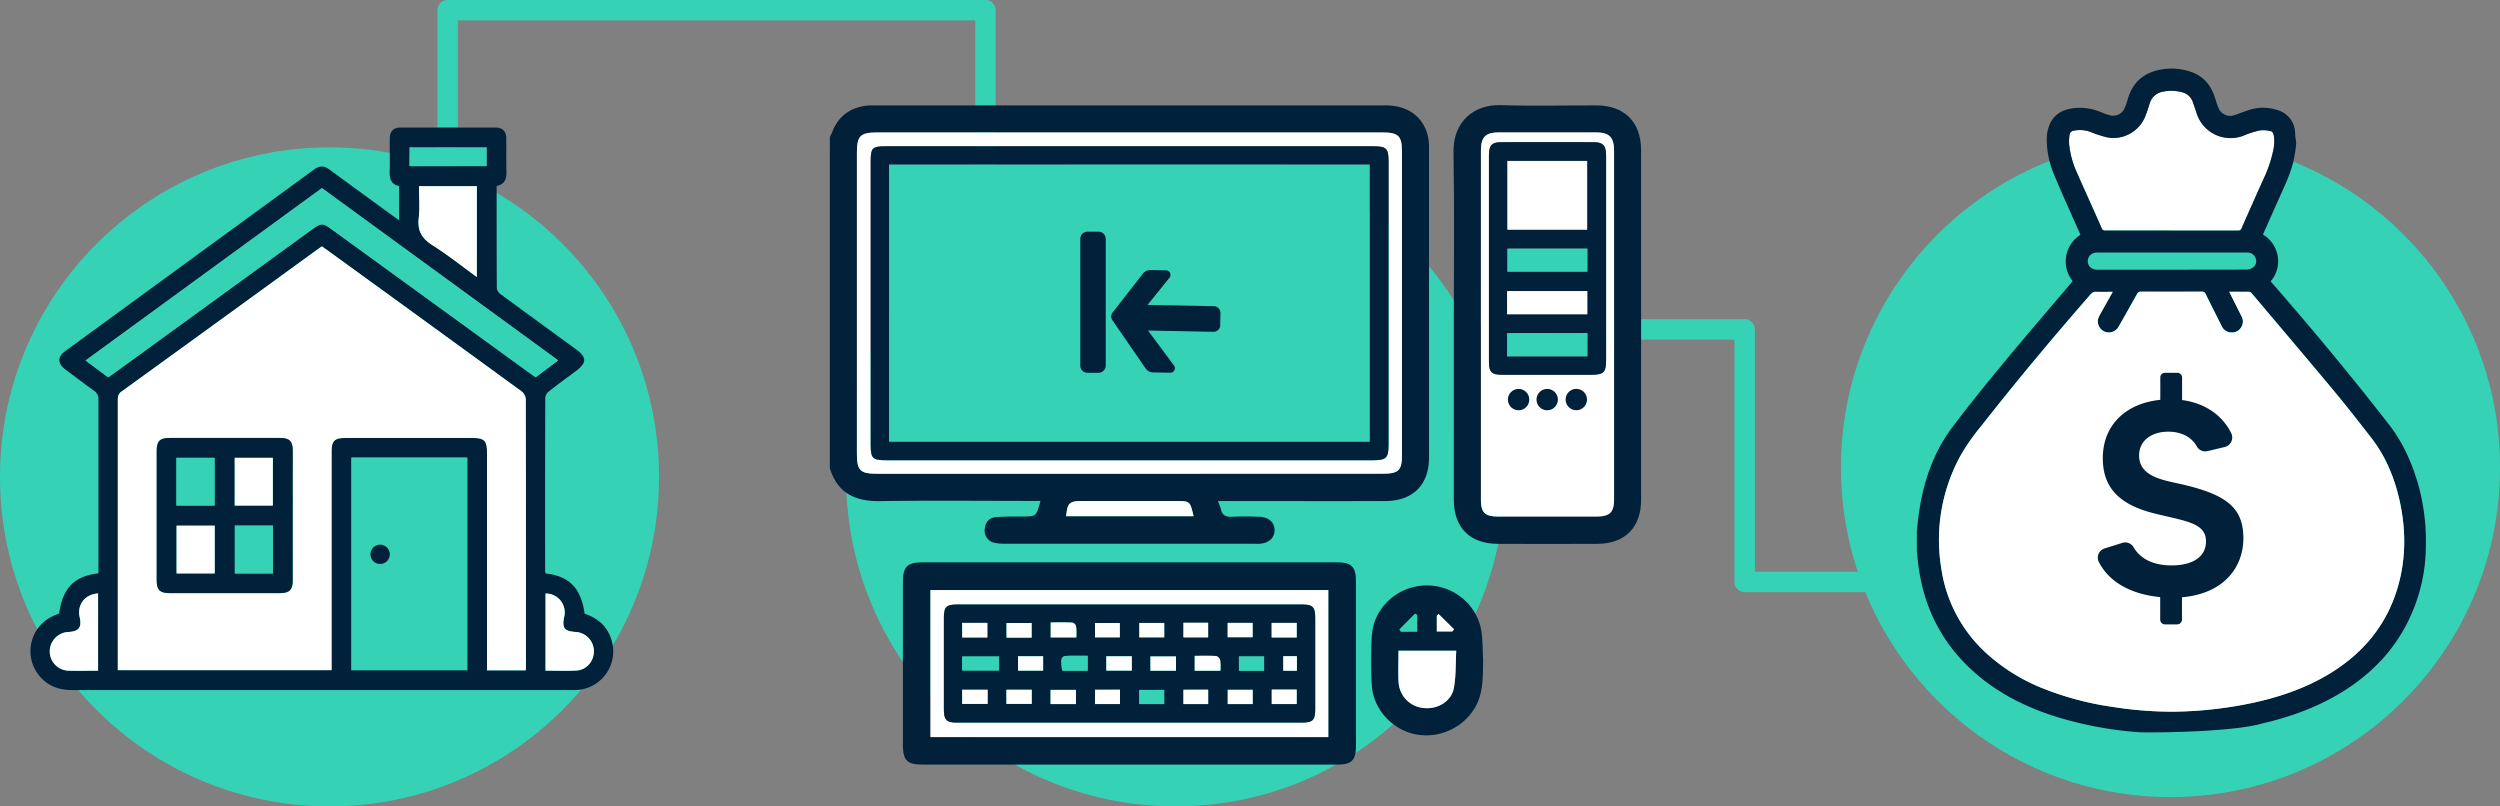 <svg id="Capa_1" data-name="Capa 1" xmlns="http://www.w3.org/2000/svg" viewBox="0 0 1103.13 355.82"><rect x="0" y="0" width="1103.13" height="355.82" fill="#808080" stroke="none"/><defs><style>.cls-1{fill:#36d2b6;}.cls-2{fill:none;stroke:#36d2b6;stroke-linecap:round;stroke-linejoin:round;stroke-width:9px;}.cls-3{fill:#002139;}.cls-4{fill:#fff;}</style></defs><circle class="cls-1" cx="145.4" cy="210.42" r="145.4"/><circle class="cls-1" cx="518.71" cy="210.42" r="145.4"/><circle class="cls-1" cx="957.73" cy="206.3" r="145.4"/><polyline class="cls-2" points="688.96 145.34 769.84 145.34 769.84 256.78 1027.92 256.78"/><polyline class="cls-2" points="197.52 124.03 197.52 4.5 434.84 4.5 434.84 161.52 631.18 161.52"/><path class="cls-3" d="M287.22,290.38c10.53,1.23,15.59,6.48,17.18,17.75,6.35,2.11,10.68,6.23,12.2,12.92a17.07,17.07,0,0,1-16,20.78c-.62,0-1.25,0-1.87,0q-110.25,0-220.51,0c-6.22,0-11.36-2.07-15.08-7.13a17,17,0,0,1,6.22-25.29c1-.52,2.12-.92,3.16-1.36,1.6-11.25,6.64-16.48,17.35-17.73v-2.52q0-37,0-74.08a4.31,4.31,0,0,0-2-4c-4.28-3.07-8.47-6.26-12.67-9.43-3.41-2.59-3.42-5.51,0-8q54.92-40.08,109.82-80.15c2.39-1.74,4.42-1.75,6.78,0,9.19,6.78,18.44,13.48,27.66,20.2.92.67,1.84,1.31,3.07,2.18v-15.1c-3.39-.67-4.26-3-4.16-6.28.16-4.81,0-9.63.05-14.44,0-3.52,1.57-5.09,5.06-5.09q20.64,0,41.26,0c3.52,0,5.08,1.56,5.11,5,0,4.81-.1,9.63.05,14.44.1,3.24-.75,5.63-4.33,6.35,0,15.15,0,30.22.08,45.28a4.18,4.18,0,0,0,1.83,2.58c11.06,8.15,22.18,16.22,33.27,24.32,4.61,3.37,4.61,5.9,0,9.33-4.07,3.06-8.18,6-12.18,9.19a4.15,4.15,0,0,0-1.54,2.75q-.12,38.25-.05,76.49A7,7,0,0,0,287.22,290.38ZM188.5,146.05c-.61.43-1.13.76-1.62,1.12q-43.42,31.52-86.86,63c-1.51,1.09-1.61,2.31-1.61,3.86q0,58.15,0,116.31v2.74h94.31V236.62c0-4.75,1.28-6,6-6H255c5.13,0,6.33,1.18,6.33,6.25v96.29h17.06c0-.58.09-1,.09-1.44q0-59.22-.08-118.44a5,5,0,0,0-2-3.31q-30.78-22.51-61.67-44.85Zm13,93.21v93.81h51.11V239.26Zm-13-118.91L84.2,196.41l10,7.43c1.27-.9,2.36-1.66,3.44-2.45l86.18-62.58c4.45-3.23,4.9-3.22,9.37,0l86.4,62.73c1.06.77,2.14,1.51,3.22,2.27l9.92-7.45Zm68.36,39.24v-40.1H231.31c0,4.77.43,9.44-.1,14-.67,5.63,1.32,9.09,6.11,12.09C244,149.76,250.18,154.76,256.82,159.59ZM89.7,333.26V299.18c-5.82.36-9.35,5-8.1,10.48,1,4.51-.31,6.28-5,6.52a8.65,8.65,0,0,0-8.22,8.29,8.48,8.48,0,0,0,8,8.75C80.74,333.41,85.11,333.26,89.7,333.26Zm197.45,0c4.74,0,9.28.21,13.8-.06s7.72-4.34,7.55-8.85a8.56,8.56,0,0,0-8.07-8.14c-5.06-.31-6.12-1.76-5-6.87a8.3,8.3,0,0,0-8.25-10.08Zm-26-222.6V102.4h-34v8.24Z" transform="translate(-46.43 -37.34)"/><path class="cls-4" d="M188.5,146.05l26.24,19q30.85,22.4,61.67,44.85a5,5,0,0,1,2,3.31q.15,59.22.08,118.44c0,.43-.06.86-.09,1.44H261.32V236.84c0-5.07-1.2-6.25-6.33-6.25H198.74c-4.73,0-6,1.28-6,6v96.45H98.42v-2.74q0-58.15,0-116.31c0-1.55.1-2.77,1.61-3.86q43.47-31.42,86.86-63C187.37,146.81,187.89,146.48,188.5,146.05ZM175.58,264.82q0-14.31,0-28.61c0-4.2-1.42-5.62-5.62-5.62H121.19c-4.2,0-5.62,1.41-5.62,5.61q0,28.62,0,57.23c0,4.2,1.42,5.62,5.62,5.62H170c4.2,0,5.62-1.43,5.63-5.62Q175.6,279.14,175.58,264.82Z" transform="translate(-46.43 -37.34)"/><path class="cls-1" d="M201.5,239.26h51.11v93.81H201.5Zm12.62,38.42a4.26,4.26,0,1,0,4.31,4.21A4.29,4.29,0,0,0,214.12,277.68Z" transform="translate(-46.43 -37.34)"/><path class="cls-1" d="M188.46,120.35l104.24,76-9.92,7.45c-1.08-.76-2.16-1.5-3.22-2.27l-86.4-62.73c-4.47-3.25-4.92-3.26-9.37,0L97.61,201.39c-1.08.79-2.17,1.55-3.44,2.45l-10-7.43Z" transform="translate(-46.43 -37.34)"/><path class="cls-4" d="M256.82,159.59c-6.64-4.83-12.81-9.83-19.5-14-4.79-3-6.78-6.46-6.11-12.09.53-4.55.1-9.22.1-14h25.51Z" transform="translate(-46.43 -37.34)"/><path class="cls-4" d="M89.7,333.26c-4.59,0-9,.15-13.31,0a8.48,8.48,0,0,1-8-8.75,8.65,8.65,0,0,1,8.22-8.29c4.65-.24,6-2,5-6.52-1.25-5.47,2.28-10.12,8.1-10.48Z" transform="translate(-46.43 -37.34)"/><path class="cls-4" d="M287.15,333.24v-34a8.3,8.3,0,0,1,8.25,10.08c-1.09,5.11,0,6.56,5,6.87a8.56,8.56,0,0,1,8.07,8.14c.17,4.51-3.09,8.58-7.55,8.85S291.89,333.24,287.15,333.24Z" transform="translate(-46.43 -37.34)"/><path class="cls-1" d="M261.15,110.64h-34V102.4h34Z" transform="translate(-46.43 -37.34)"/><path class="cls-3" d="M175.58,264.82q0,14.31,0,28.61c0,4.19-1.43,5.62-5.63,5.62H121.19c-4.2,0-5.62-1.42-5.62-5.62q0-28.62,0-57.23c0-4.2,1.42-5.61,5.62-5.61H170c4.2,0,5.61,1.42,5.62,5.62Q175.6,250.51,175.58,264.82Zm-34.48-4.4V239.36H124.28v21.06Zm25.72,0V239.36H150v21.06Zm-25.65,8.87H124.35v21.07h16.82Zm25.7,21.09V269.27H150.05v21.11Z" transform="translate(-46.43 -37.34)"/><path class="cls-3" d="M214.12,277.68a4.26,4.26,0,1,1-4.22,4.3A4.3,4.3,0,0,1,214.12,277.68Z" transform="translate(-46.43 -37.34)"/><path class="cls-1" d="M141.1,260.42H124.28V239.36H141.1Z" transform="translate(-46.43 -37.34)"/><path class="cls-4" d="M166.82,260.42H150V239.36h16.82Z" transform="translate(-46.43 -37.34)"/><path class="cls-4" d="M141.17,269.29v21.07H124.35V269.29Z" transform="translate(-46.43 -37.34)"/><path class="cls-1" d="M166.87,290.38H150.05V269.27h16.82Z" transform="translate(-46.43 -37.34)"/><path class="cls-4" d="M1004.63,139c-9.75,0-19.5,0-29.24,0a1.52,1.52,0,0,1-1.65-1.11c-1.27-3-2.62-5.92-3.93-8.88-2.33-5.21-4.68-10.42-7-15.65a40.57,40.57,0,0,1-3.39-12.35,20.6,20.6,0,0,1,.16-4.15A2.15,2.15,0,0,1,961.54,95a13.42,13.42,0,0,1,7.32.55A49.84,49.84,0,0,0,976.47,98a15.13,15.13,0,0,0,16.47-9.1c.78-1.87,1.41-3.81,2-5.75a7.37,7.37,0,0,1,6.17-5.4,17.89,17.89,0,0,1,8.26.32,6.6,6.6,0,0,1,4.63,4.25c.67,1.84,1.26,3.7,1.89,5.55a15.7,15.7,0,0,0,21,9.12,38.37,38.37,0,0,1,6.86-2.13,14,14,0,0,1,4.35.27c1.06.13,1.45,1,1.64,1.91a17.69,17.69,0,0,1-.35,7.17,56.19,56.19,0,0,1-4.19,12.13q-4.89,10.85-9.68,21.74a1.39,1.39,0,0,1-1.51,1q-14.68,0-29.36,0Z" transform="translate(-46.43 -37.34)"/><path class="cls-1" d="M971.88,156.36c-2.5,0-4.17-1.49-4.2-3.72s1.67-3.85,4.21-3.85h65.81a3.81,3.81,0,0,1,4,2.41,3.45,3.45,0,0,1-1,4.09,5.14,5.14,0,0,1-2.86,1C1027.54,156.38,981.77,156.36,971.88,156.36Z" transform="translate(-46.43 -37.34)"/><path class="cls-3" d="M1113.67,251.8c-2.76-9.79-6.79-19-13.06-27.07-15.81-20.38-32.27-40.24-49.18-59.71l-3.07-3.54a13.46,13.46,0,0,0,3.11-11.19,13.62,13.62,0,0,0-6.52-9.45c2.57-5.76,5.09-11.44,7.62-17.1,2.34-5.22,4.82-10.39,6-16a67.39,67.39,0,0,0,1.05-6.91,16.19,16.19,0,0,0-.37-3,31.52,31.52,0,0,0-.26-3.52,10.72,10.72,0,0,0-7.76-8.45,20.13,20.13,0,0,0-12.12-.09c-2.3.7-4.52,1.66-6.81,2.39a5.55,5.55,0,0,1-7-3.28c-.6-1.46-1.06-3-1.54-4.48-1.78-5.59-5.19-9.64-10.89-11.46a26.3,26.3,0,0,0-10.8-1.21c-8.52.9-14.43,5-16.8,13.51a30.28,30.28,0,0,1-1.43,4,5.5,5.5,0,0,1-6,3.07,33.21,33.21,0,0,1-4.47-1.53,23.87,23.87,0,0,0-11.93-1.71c-4.47.58-8.16,2.31-10.3,6.53a16.15,16.15,0,0,0-1.57,7.11A40.58,40.58,0,0,0,953,114.89c2.77,6.75,5.83,13.38,8.77,20.06l2.66,6A13.87,13.87,0,0,0,961,161.39c-.3.36-.6.73-.92,1.1-9.9,11.69-19.9,23.3-29.67,35.1-7.58,9.17-15.06,18.43-22.24,27.91-8.91,11.74-13.34,25.33-15.23,39.82-.28,2.16-.47,4.32-.7,6.48v8.59c.23,2.12.41,4.25.68,6.37,2.34,18.37,10.14,34,23.85,46.47,11.09,10.12,24.22,16.53,38.46,20.84A165.11,165.11,0,0,0,990,360.42c4,.33,41.84.05,54.78-3.89,12.61-2.91,24.66-7.29,35.69-14.2,12.5-7.83,22.39-18.09,28.83-31.45a75.28,75.28,0,0,0,7.54-32.27A93.91,93.91,0,0,0,1113.67,251.8ZM962.84,113.42a40.57,40.57,0,0,1-3.39-12.35,20.6,20.6,0,0,1,.16-4.15A2.15,2.15,0,0,1,961.54,95a13.43,13.43,0,0,1,7.32.55A49.84,49.84,0,0,0,976.47,98a15.13,15.13,0,0,0,16.47-9.1c.78-1.87,1.41-3.81,2-5.75a7.37,7.37,0,0,1,6.17-5.4,17.89,17.89,0,0,1,8.26.32,6.6,6.6,0,0,1,4.63,4.25c.67,1.84,1.26,3.7,1.89,5.55a15.7,15.7,0,0,0,21,9.12,38.37,38.37,0,0,1,6.86-2.13,14,14,0,0,1,4.35.27c1.06.13,1.45,1,1.64,1.91a17.69,17.69,0,0,1-.35,7.17,56.19,56.19,0,0,1-4.19,12.13q-4.89,10.85-9.68,21.74a1.39,1.39,0,0,1-1.51,1q-14.68,0-29.36,0h0c-9.75,0-19.5,0-29.24,0a1.52,1.52,0,0,1-1.65-1.11c-1.27-3-2.62-5.92-3.93-8.88C967.48,123.86,965.13,118.65,962.84,113.42Zm77.83,41.88a5.14,5.14,0,0,1-2.86,1c-10.27.07-56,.05-65.93.05-2.5,0-4.17-1.49-4.2-3.72s1.67-3.85,4.21-3.85h65.81a3.81,3.81,0,0,1,4,2.41A3.45,3.45,0,0,1,1040.67,155.3Zm63.53,141.91c-5,16.33-15.25,28.48-29.68,37.29-11.22,6.85-23.51,10.86-36.32,13.44a178.05,178.05,0,0,1-32.07,3.42,166.7,166.7,0,0,1-27.22-2.06,133.86,133.86,0,0,1-29.65-7.66,82.15,82.15,0,0,1-26.69-16.36A62.74,62.74,0,0,1,903,287.9a77.17,77.17,0,0,1,9.25-50.79A99.94,99.94,0,0,1,920.9,225c15.44-19.72,31.51-38.91,48-57.78a2.91,2.91,0,0,1,2.57-1.16c2.32.12,4.65,0,7.23,0-2.11,3.72-4.12,7.2-6,10.74a4.88,4.88,0,1,0,8.59,4.64q4.1-7.22,8.16-14.45a1.65,1.65,0,0,1,1.68-1q13.44,0,26.88,0a1.62,1.62,0,0,1,1.7,1.09c2.32,4.68,4.69,9.35,7,14a4.82,4.82,0,0,0,4.46,2.93,4.61,4.61,0,0,0,4.34-2.55,4.73,4.73,0,0,0,0-4.65l-4.92-9.78-.5-1h1.29c2.34,0,4.67,0,7,0a2,2,0,0,1,1.72.79c12.12,14.39,24.32,28.73,36.37,43.19,5.59,6.71,10.94,13.61,16.31,20.5,6.5,8.36,10.37,17.94,12.6,28.22C1108.15,271.68,1108.06,284.52,1104.2,297.21Z" transform="translate(-46.43 -37.34)"/><path class="cls-4" d="M1105.36,258.8c-2.23-10.28-6.1-19.86-12.6-28.22-5.37-6.89-10.72-13.79-16.31-20.5-12-14.46-24.25-28.8-36.37-43.19a2,2,0,0,0-1.72-.79c-2.34.06-4.67,0-7,0h-1.29l.5,1,4.92,9.78a4.73,4.73,0,0,1,0,4.65,4.61,4.61,0,0,1-4.34,2.55,4.82,4.82,0,0,1-4.46-2.93c-2.35-4.67-4.72-9.34-7-14a1.62,1.62,0,0,0-1.7-1.09q-13.44.06-26.88,0a1.65,1.65,0,0,0-1.68,1q-4.05,7.24-8.16,14.45a4.88,4.88,0,1,1-8.59-4.64c1.93-3.54,3.94-7,6-10.74-2.58,0-4.91.08-7.23,0a2.91,2.91,0,0,0-2.57,1.16c-16.46,18.87-32.53,38.06-48,57.78a99.94,99.94,0,0,0-8.67,12.09A77.17,77.17,0,0,0,903,287.9a62.74,62.74,0,0,0,19.59,37.38,82.15,82.15,0,0,0,26.69,16.36,133.86,133.86,0,0,0,29.65,7.66,166.7,166.7,0,0,0,27.22,2.06,178.05,178.05,0,0,0,32.07-3.42c12.81-2.58,25.1-6.59,36.32-13.44,14.43-8.81,24.71-21,29.68-37.29C1108.06,284.52,1108.15,271.68,1105.36,258.8Z" transform="translate(-46.43 -37.34)"/><path class="cls-3" d="M1009.23,300.9v9.9a2.14,2.14,0,0,1-2.18,2.05h-5.43a2.11,2.11,0,0,1-2-2.05v-10c-11.84-1.09-22.23-6-27.06-15.46a4.25,4.25,0,0,1,2.54-6l7.73-2.42a4.25,4.25,0,0,1,5,1.81c2.29,4.11,7.37,8.1,16.79,8.1,8.57,0,15.21-3.26,15.21-10.63,0-8.34-9.54-8.94-22.82-12.32-17-4.23-22.71-12.68-22.71-24.4,0-14.61,10.15-24.15,25.37-25.72v-9.91a2,2,0,0,1,2-2h5.43a2.07,2.07,0,0,1,2.18,2v10c9.78,1.33,17.63,6.4,21.74,14.73a4.35,4.35,0,0,1-2.9,6l-7.61,1.81a4.21,4.21,0,0,1-4.71-2.05c-1.93-3.5-6-6.52-12.68-6.52-6.89,0-12.8,3.62-12.8,10.51,0,9.42,10.74,10.87,18.72,12.68,19.92,4.59,27.29,10.38,27.29,23.91C1036.28,287.25,1028.19,299.21,1009.23,300.9Z" transform="translate(-46.43 -37.34)"/><path class="cls-3" d="M412.6,97.82c.39-.82.81-1.62,1.15-2.46C416.41,88.7,421.35,85,428.4,84a21.87,21.87,0,0,1,3.14-.14q113.23,0,226.47,0c9.55,0,16.36,4.94,18.46,13.41a25.14,25.14,0,0,1,.52,5.89q0,68,0,136c0,12.16-7.09,19.23-19.39,19.27-23.06.06-46.13,0-69.2,0h-4.57a26.11,26.11,0,0,1,1.33,3.56c.59,2.89,2.38,3.51,5.08,3.37,4-.21,7.93-.15,11.88,0,4.21.15,6.78,2.59,6.72,6s-2.56,5.59-6.55,5.91c-.93.08-1.86,0-2.8,0q-54.69,0-109.39,0a22.69,22.69,0,0,1-4.51-.35,5.46,5.46,0,0,1-4.66-6c.23-3.05,1.87-5.13,4.95-5.39,3.82-.31,7.67-.26,11.51-.28,6.32,0,6.32,0,8.16-6.88h-4.11c-22.26,0-44.51-.24-66.76.09-11,.17-18.74-3.59-22.09-14.54ZM544.76,246.37H656.59c7,0,8.46-1.44,8.46-8.34V104.51c0-7.27-1.47-8.72-8.83-8.72q-111.32,0-222.62,0c-7.57,0-9.06,1.46-9.06,8.92V237.18c0,7.85,1.32,9.19,9.08,9.19Zm28.32,18.73c-1.54-6.68-1.54-6.68-7.87-6.68h-41.6c-5.27,0-6.27,1-6.72,6.68Z" transform="translate(-46.43 -37.34)"/><path class="cls-3" d="M544.59,374.72H453.75c-7.12,0-8.92-1.79-8.92-8.86q0-35.82,0-71.63c0-6.83,1.9-8.76,8.7-8.76q91.37,0,182.73,0c6.61,0,8.5,1.92,8.5,8.54q0,36.17,0,72.33c0,6.46-1.89,8.38-8.28,8.38Zm-87.58-77v64.87H632.54V297.71Z" transform="translate(-46.43 -37.34)"/><path class="cls-3" d="M687.92,180.69c0-25.41.31-50.82-.13-76.22-.23-13.73,9.31-21.1,20.77-20.74,14.08.45,28.19.09,42.29.12,12.4,0,19.72,7.39,19.72,19.85q0,77.09,0,154.18c0,12.17-7.1,19.36-19.29,19.43q-22,.1-44,0C695,277.25,688,270.19,687.93,258Q687.87,219.33,687.92,180.69Zm12,.35q0,38.28,0,76.55c0,6,1.67,7.68,7.69,7.69q21.67,0,43.35,0c5.91,0,7.71-1.85,7.71-7.76q0-76.74,0-153.47c0-6.16-2.06-8.25-8.14-8.26q-21.15,0-42.29,0c-6.4,0-8.32,1.94-8.32,8.34Q699.88,142.59,699.88,181Z" transform="translate(-46.43 -37.34)"/><path class="cls-3" d="M700.87,328.72c-.16,7.22.19,14.42-3.69,21a25,25,0,0,1-26.32,11.6c-10.3-2.14-18.57-11.25-19.12-21.72a199.71,199.71,0,0,1,0-21.61c.69-12.14,10.9-21.73,23.19-22.3s23.29,8.18,25.15,20.13C700.73,320.09,700.63,324.43,700.87,328.72Zm-37.34-4.24c0,4.94-.2,9.49.05,14a12.12,12.12,0,0,0,11,11.26c6.08.7,12.23-2.84,13.35-8.73,1-5.38.76-11,1.07-16.54Zm17.64-16.25-.76.91V316h6.86L688,315ZM671.75,316v-7.23l-.88-.61-6.94,7,.68.88Z" transform="translate(-46.43 -37.34)"/><path class="cls-4" d="M544.76,246.37H433.62c-7.76,0-9.08-1.34-9.08-9.19V104.71c0-7.46,1.49-8.92,9.06-8.92q111.31,0,222.62,0c7.36,0,8.83,1.45,8.83,8.72V238c0,6.9-1.44,8.34-8.46,8.34Zm0-144.49H437.43c-6.14,0-6.81.66-6.81,6.83V233.53c0,6.07.82,6.89,6.82,6.89H652.06c6.16,0,7.08-.91,7.08-7.08V108.88c0-6.18-.84-7-7.08-7Z" transform="translate(-46.43 -37.34)"/><path class="cls-4" d="M573.08,265.1H516.89c.45-5.71,1.45-6.68,6.72-6.68h41.6C571.54,258.42,571.54,258.42,573.08,265.1Z" transform="translate(-46.43 -37.34)"/><path class="cls-4" d="M457,297.71H632.54v64.87H457Zm87.87,6.35H469.05c-5.14,0-6.16,1-6.17,6.07q0,19.92,0,39.84c0,5.16,1,6.22,6.07,6.23H620.6c5.19,0,6.17-1,6.18-6.11q0-19.92,0-39.84c0-5.28-1-6.19-6.42-6.19Z" transform="translate(-46.43 -37.34)"/><path class="cls-4" d="M699.88,181q0-38.46,0-76.91c0-6.4,1.92-8.34,8.32-8.34q21.15,0,42.29,0c6.08,0,8.14,2.1,8.14,8.26q0,76.74,0,153.47c0,5.91-1.8,7.74-7.71,7.76q-21.67,0-43.35,0c-6,0-7.69-1.71-7.69-7.69Q699.88,219.33,699.88,181Zm55.24-29.38q0-22.89,0-45.79c0-4.33-1.37-5.78-5.57-5.8q-20.26-.07-40.54,0c-4.31,0-5.58,1.35-5.58,5.69q0,45.61,0,91.23c0,4.58,1.17,5.72,5.82,5.72q19.75,0,39.49,0c5.26,0,6.38-1.11,6.38-6.31Q755.14,174,755.12,151.66Zm-11.89,65.89c.67-1,2.4-2.44,2.56-4.05.23-2.24-1.51-3.84-4-3.72a3.55,3.55,0,0,0-3.64,3.81C738.14,216,739.52,217.41,743.23,217.55Zm-10-4.9c-1-.75-2.38-2.47-4-2.76a3.19,3.19,0,0,0-3.81,3.74,5.8,5.8,0,0,0,3.58,3.7C731.35,218,732.79,216.23,733.25,212.65Zm-12.81-.14c-1.06-.73-2.49-2.41-4.1-2.63-2.31-.3-3.84,1.46-3.76,3.92a3.51,3.51,0,0,0,3.76,3.67C718.81,217.51,720.11,216.1,720.44,212.51Z" transform="translate(-46.43 -37.34)"/><path class="cls-4" d="M663.53,324.48H689c-.31,5.55-.05,11.16-1.07,16.54-1.12,5.89-7.27,9.43-13.35,8.73a12.12,12.12,0,0,1-11-11.26C663.33,334,663.53,329.42,663.53,324.48Z" transform="translate(-46.43 -37.34)"/><path class="cls-4" d="M681.17,308.23,688,315l-.71.94h-6.86v-6.84Z" transform="translate(-46.43 -37.34)"/><path class="cls-1" d="M671.75,316h-7.14l-.68-.88,6.94-7,.88.61Z" transform="translate(-46.43 -37.34)"/><path class="cls-3" d="M544.75,101.88H652.06c6.24,0,7.08.82,7.08,7V233.34c0,6.17-.92,7.08-7.08,7.08H437.44c-6,0-6.82-.82-6.82-6.89V108.71c0-6.17.67-6.83,6.81-6.83Zm106,130.3V110h-212V232.18Z" transform="translate(-46.43 -37.34)"/><path class="cls-3" d="M544.88,304.06h75.48c5.45,0,6.41.91,6.42,6.19q0,19.92,0,39.84c0,5.12-1,6.1-6.18,6.11H469c-5.07,0-6.06-1.07-6.07-6.23q0-19.92,0-39.84c0-5.07,1-6.07,6.17-6.07Zm-57.62,23H471v6.16h16.28Zm14.37-8.35v-6.43H490.57v6.43Zm-19.53-.07v-6.43H471v6.43Zm13.53,14.63h11.08v-6.32H495.63Zm30.72-6.55h-6.18c-5.71,0-5.71,0-5.18,5.83a2.83,2.83,0,0,0,.36.75h11Zm39,.31H554.07v6.27h11.27Zm-44.15,14.74H510V348h11.22Zm.15-23.14a33.31,33.31,0,0,0-.08-4.93,2.39,2.39,0,0,0-1.62-1.62c-3.2-.16-6.41-.08-9.59-.08v6.63Zm24.49,8.33H534.61v6.29h11.22Zm-63.61,14.75H471v6.25h11.2Zm8.3,0v6.24h11.15v-6.24Zm50-29.43H529.6v6.32h10.95Zm19.61,0h-11v6.33h11Zm8.48-.1v6.44h10.89v-6.44Zm30.51.05h-11v6.33h11Zm19.45,6.44v-6.43H607.55v6.43Zm-33.68,14.67a25.29,25.29,0,0,0-.08-4.64,2.72,2.72,0,0,0-1.78-1.83c-3.08-.2-6.18-.09-9.45-.09v6.56Zm8.2,0h11.1V327h-11.1Zm-63.5,8.43V348h11v-6.3Zm30.51.06h-11V348h11Zm8.5-.05V348h10.92v-6.33Zm30.55,0h-11V348h11ZM618.59,348v-6.38h-11V348Zm.09-14.74v-6.4h-6v6.4Z" transform="translate(-46.43 -37.34)"/><path class="cls-3" d="M755.12,151.66q0,22.38,0,44.75c0,5.2-1.12,6.3-6.38,6.31q-19.74,0-39.49,0c-4.65,0-5.82-1.14-5.82-5.72q0-45.62,0-91.23c0-4.34,1.27-5.68,5.58-5.69q20.28-.07,40.54,0c4.2,0,5.56,1.47,5.57,5.8Q755.14,128.78,755.12,151.66Zm-43.54-43.3v30.33h35.18V108.36Zm35.29,76H711.46v10.22h35.41Zm0-37.29H711.59V157.2h35.27ZM711.44,176h35.39V165.77H711.44Z" transform="translate(-46.43 -37.34)"/><path class="cls-3" d="M743.23,217.55c-3.71-.14-5.09-1.55-5.08-4a3.55,3.55,0,0,1,3.64-3.81c2.49-.12,4.23,1.48,4,3.72C745.63,215.11,743.9,216.55,743.23,217.55Z" transform="translate(-46.43 -37.34)"/><path class="cls-3" d="M733.25,212.65c-.46,3.58-1.9,5.32-4.23,4.68a5.8,5.8,0,0,1-3.58-3.7,3.19,3.19,0,0,1,3.81-3.74C730.87,210.18,732.22,211.9,733.25,212.65Z" transform="translate(-46.43 -37.34)"/><path class="cls-3" d="M720.44,212.51c-.33,3.59-1.63,5-4.1,5a3.51,3.51,0,0,1-3.76-3.67c-.08-2.46,1.45-4.22,3.76-3.92C718,210.1,719.38,211.78,720.44,212.51Z" transform="translate(-46.43 -37.34)"/><path class="cls-1" d="M650.76,232.18h-212V110h212Z" transform="translate(-46.43 -37.34)"/><path class="cls-1" d="M487.26,327v6.16H471V327Z" transform="translate(-46.43 -37.34)"/><path class="cls-4" d="M501.63,318.68H490.57v-6.43h11.06Z" transform="translate(-46.43 -37.34)"/><path class="cls-4" d="M482.1,318.61H471v-6.43h11.1Z" transform="translate(-46.43 -37.34)"/><path class="cls-4" d="M495.63,333.24v-6.32h11.08v6.32Z" transform="translate(-46.43 -37.34)"/><path class="cls-1" d="M526.35,326.69v6.58h-11a2.83,2.83,0,0,1-.36-.75c-.53-5.83-.53-5.83,5.18-5.83Z" transform="translate(-46.43 -37.34)"/><path class="cls-4" d="M565.34,327v6.27H554.07V327Z" transform="translate(-46.43 -37.34)"/><path class="cls-4" d="M521.19,341.74V348H510v-6.25Z" transform="translate(-46.43 -37.34)"/><path class="cls-4" d="M521.34,318.6H510.05V312c3.18,0,6.39-.08,9.59.08a2.39,2.39,0,0,1,1.62,1.62A33.31,33.31,0,0,1,521.34,318.6Z" transform="translate(-46.43 -37.34)"/><path class="cls-4" d="M545.83,326.93v6.29H534.61v-6.29Z" transform="translate(-46.43 -37.34)"/><path class="cls-4" d="M482.22,341.68v6.25H471v-6.25Z" transform="translate(-46.43 -37.34)"/><path class="cls-4" d="M490.52,341.68h11.15v6.24H490.52Z" transform="translate(-46.43 -37.34)"/><path class="cls-4" d="M540.55,312.25v6.32H529.6v-6.32Z" transform="translate(-46.43 -37.34)"/><path class="cls-4" d="M560.16,312.21v6.33h-11v-6.33Z" transform="translate(-46.43 -37.34)"/><path class="cls-4" d="M568.64,312.11h10.89v6.44H568.64Z" transform="translate(-46.43 -37.34)"/><path class="cls-4" d="M599.15,312.16v6.33h-11v-6.33Z" transform="translate(-46.43 -37.34)"/><path class="cls-4" d="M618.6,318.6H607.55v-6.43H618.6Z" transform="translate(-46.43 -37.34)"/><path class="cls-4" d="M584.92,333.27H573.61v-6.56c3.27,0,6.37-.11,9.45.09a2.72,2.72,0,0,1,1.78,1.83A25.29,25.29,0,0,1,584.92,333.27Z" transform="translate(-46.43 -37.34)"/><path class="cls-1" d="M593.12,333.23V327h11.1v6.24Z" transform="translate(-46.43 -37.34)"/><path class="cls-4" d="M529.62,341.66h11V348h-11Z" transform="translate(-46.43 -37.34)"/><path class="cls-1" d="M560.13,341.72V348h-11v-6.24Z" transform="translate(-46.43 -37.34)"/><path class="cls-4" d="M568.63,341.67h10.92V348H568.63Z" transform="translate(-46.43 -37.34)"/><path class="cls-4" d="M599.18,341.69V348h-11v-6.3Z" transform="translate(-46.43 -37.34)"/><path class="cls-4" d="M618.59,348h-11v-6.38h11Z" transform="translate(-46.43 -37.34)"/><path class="cls-4" d="M618.68,333.3h-6v-6.4h6Z" transform="translate(-46.43 -37.34)"/><path class="cls-4" d="M711.58,108.36h35.18v30.33H711.58Z" transform="translate(-46.43 -37.34)"/><path class="cls-1" d="M746.87,184.34v10.22H711.46V184.34Z" transform="translate(-46.43 -37.34)"/><path class="cls-1" d="M746.86,147.05V157.2H711.59V147.05Z" transform="translate(-46.43 -37.34)"/><path class="cls-4" d="M711.44,176V165.77h35.39V176Z" transform="translate(-46.43 -37.34)"/><circle class="cls-3" cx="670.08" cy="176.32" r="4.72"/><circle class="cls-3" cx="682.7" cy="176.32" r="4.72"/><circle class="cls-3" cx="695.55" cy="176.3" r="4.72"/><path class="cls-3" d="M534.34,198.63a3.17,3.17,0,0,1-3.11,3.2h-5a3.11,3.11,0,0,1-3.11-3.2V142.77a3.11,3.11,0,0,1,3.11-3.2h5a3.17,3.17,0,0,1,3.11,3.2Z" transform="translate(-46.43 -37.34)"/><path class="cls-3" d="M582.35,172.46l-29.58-.58,9.71-12a2,2,0,0,0-1.54-3.24L554,156.5a4.14,4.14,0,0,0-3.23,1.54l-13.46,17.28a2.73,2.73,0,0,0-.09,3.25L552,200a3.88,3.88,0,0,0,3.08,1.66l7.74.15a2,2,0,0,0,1.66-3.17L553,183.19l29.09.56a3,3,0,0,0,2.78-3.15l.1-4.89A3,3,0,0,0,582.35,172.46Z" transform="translate(-46.43 -37.34)"/></svg>